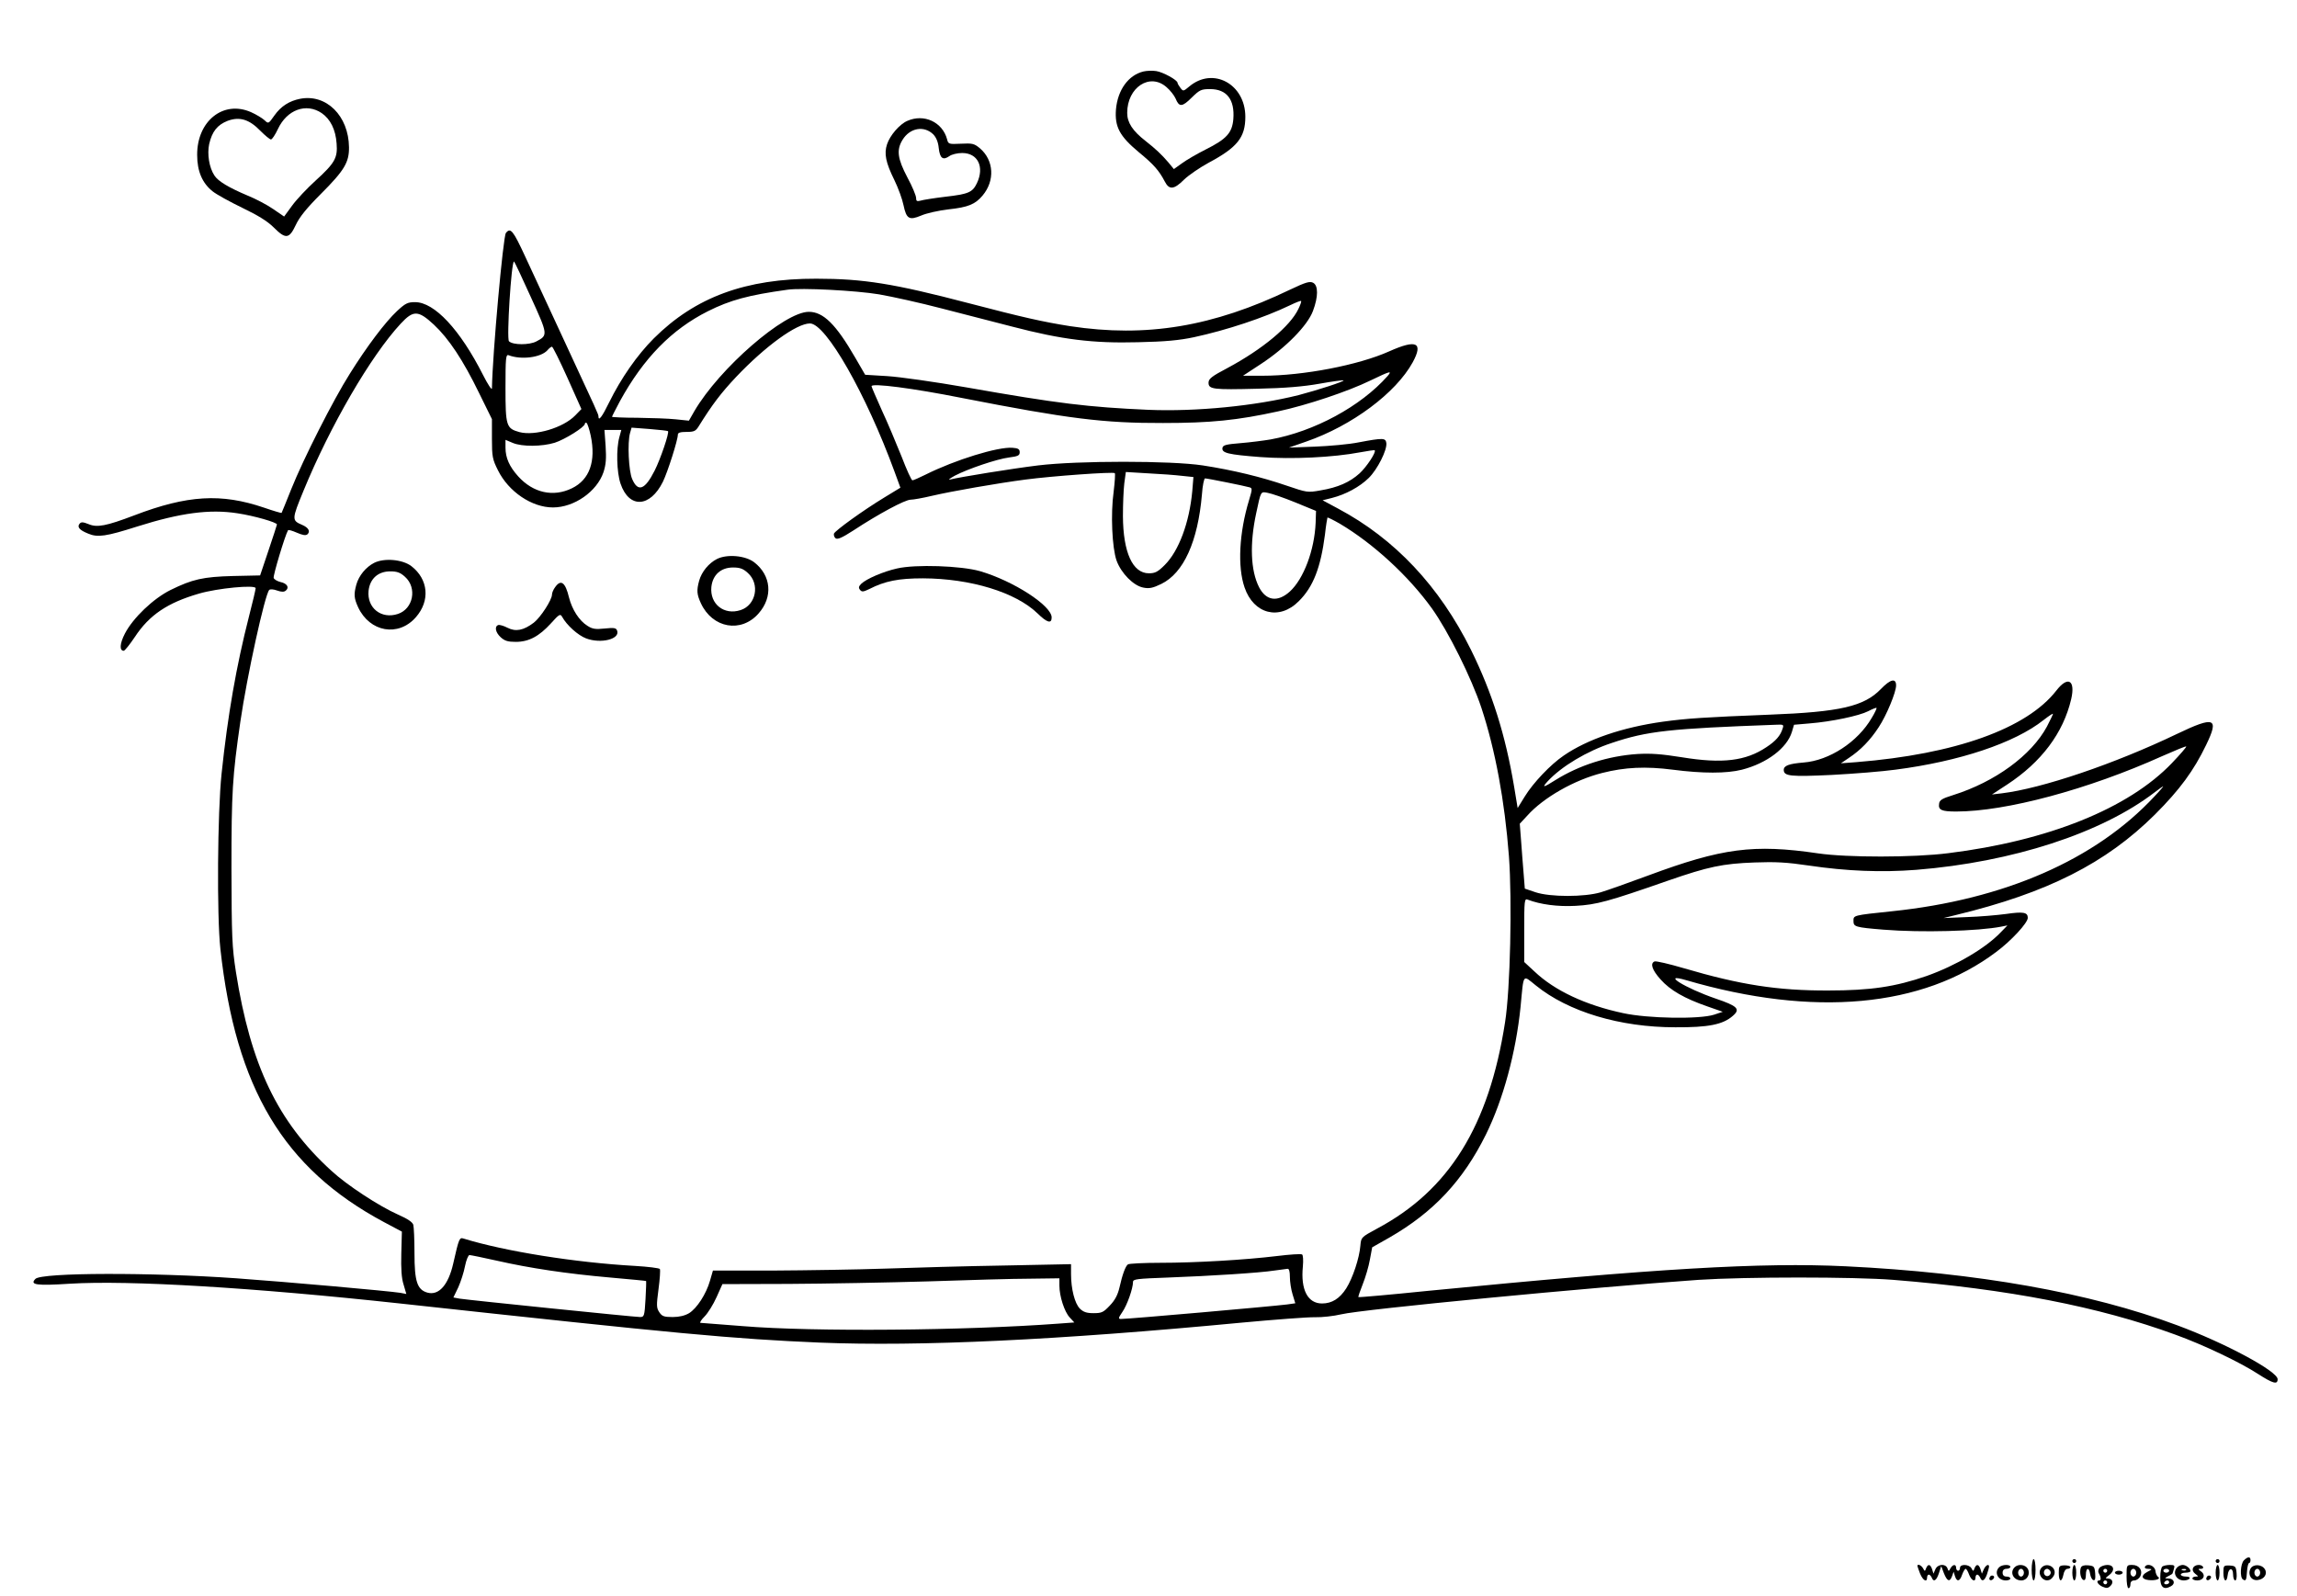 <?xml version="1.0" standalone="no"?>
<!DOCTYPE svg PUBLIC "-//W3C//DTD SVG 20010904//EN"
 "http://www.w3.org/TR/2001/REC-SVG-20010904/DTD/svg10.dtd">
<svg version="1.0" xmlns="http://www.w3.org/2000/svg"
 width="1186pt" height="824pt" viewBox="0 0 1186 824"
 preserveAspectRatio="xMidYMid meet">

<g transform="translate(0,824) scale(0.1,-0.1)"
fill="#000000" stroke="none">
<path d="M5904 7871 c-78 -19 -133 -95 -142 -196 -7 -90 19 -138 117 -220 78
-64 105 -95 135 -152 23 -45 48 -42 100 10 24 23 81 62 127 87 148 79 189 131
189 237 0 169 -167 260 -290 156 -30 -25 -31 -25 -45 -7 -8 11 -15 22 -15 26
0 15 -76 56 -110 61 -19 3 -49 2 -66 -2z m119 -81 c19 -16 40 -43 47 -59 18
-45 34 -44 83 5 41 40 49 44 95 44 86 0 128 -54 120 -155 -6 -71 -35 -103
-143 -157 -44 -22 -99 -54 -122 -71 l-42 -30 -28 34 c-35 41 -67 71 -118 111
-67 52 -95 95 -95 145 0 132 117 209 203 133z"/>
<path d="M1550 7730 c-56 -11 -99 -38 -133 -86 -31 -44 -31 -44 -52 -24 -11
10 -42 29 -69 41 -143 63 -279 -46 -278 -221 0 -85 27 -146 80 -188 20 -16 89
-54 153 -85 81 -39 130 -69 162 -101 62 -62 80 -60 114 12 19 41 56 87 130
161 121 121 146 163 145 241 -2 162 -117 276 -252 250z m111 -74 c45 -31 72
-85 77 -157 6 -74 -9 -101 -108 -191 -44 -40 -99 -98 -122 -130 l-41 -56 -57
39 c-32 22 -91 53 -131 69 -97 41 -153 74 -172 104 -27 41 -38 110 -27 162 15
65 42 99 95 120 62 23 112 8 170 -52 24 -24 48 -44 54 -44 6 0 22 24 36 54 47
100 146 136 226 82z"/>
<path d="M4685 7616 c-40 -17 -90 -75 -105 -121 -16 -48 -7 -94 38 -185 20
-41 41 -99 47 -129 15 -71 29 -80 91 -54 27 12 90 26 141 32 102 11 138 26
176 71 65 77 59 182 -13 244 -30 25 -39 27 -99 24 -62 -3 -65 -2 -71 23 -24
89 -119 133 -205 95z m134 -70 c15 -16 25 -39 28 -71 6 -53 22 -64 55 -41 12
9 42 16 66 16 81 0 116 -72 76 -156 -23 -47 -42 -56 -164 -70 -58 -7 -115 -16
-127 -20 -19 -5 -23 -2 -23 14 0 12 -20 60 -45 106 -51 97 -57 142 -25 194 38
62 111 75 159 28z"/>
<path d="M2612 7037 c-14 -17 -69 -623 -72 -802 -1 -11 -21 20 -46 69 -119
235 -251 376 -351 376 -38 0 -50 -6 -93 -46 -61 -57 -156 -183 -244 -324 -85
-134 -240 -440 -302 -595 -26 -66 -49 -121 -50 -123 -1 -2 -42 10 -91 27 -221
75 -395 65 -670 -40 -145 -55 -192 -64 -236 -45 -28 11 -38 12 -46 2 -14 -17
-1 -33 44 -51 49 -21 92 -15 255 37 222 70 372 90 515 68 87 -13 205 -47 205
-58 -1 -4 -20 -65 -44 -135 l-43 -128 -139 -3 c-156 -4 -211 -17 -323 -72 -89
-44 -194 -144 -236 -225 -27 -52 -29 -89 -6 -89 5 0 31 32 57 71 75 114 169
177 331 224 95 28 293 47 293 28 0 -6 -15 -71 -34 -144 -66 -258 -110 -510
-142 -814 -21 -199 -25 -733 -6 -905 79 -719 326 -1132 843 -1409 l94 -50 -3
-113 c-2 -78 1 -128 12 -161 l14 -48 -31 6 c-66 10 -582 56 -847 75 -438 31
-1005 30 -1037 -3 -31 -31 5 -36 177 -25 306 19 949 -20 1705 -102 1440 -157
1720 -183 2168 -202 514 -21 1231 13 2177 103 173 16 344 29 380 28 36 -1 97
6 135 15 107 26 1298 140 1845 178 243 16 803 16 1005 0 596 -48 1061 -138
1457 -283 144 -52 335 -143 427 -203 78 -50 101 -56 101 -27 0 41 -271 187
-520 279 -450 168 -1030 271 -1710 304 -435 21 -976 -11 -2159 -127 -195 -20
-355 -34 -357 -32 -2 2 8 31 22 66 14 35 31 92 37 127 l12 64 90 51 c226 130
379 293 497 531 89 180 155 423 179 659 17 177 9 167 79 111 168 -136 434
-216 720 -216 171 -1 246 14 297 59 41 35 24 51 -88 89 -158 54 -288 135 -152
95 657 -192 1219 -141 1600 146 77 57 163 150 163 176 0 29 -23 33 -113 20
-45 -6 -136 -14 -202 -16 l-120 -5 65 16 c471 114 773 267 1026 518 129 129
201 227 265 360 68 140 44 150 -150 57 -325 -156 -699 -282 -905 -307 l-51 -6
78 51 c177 116 290 266 331 441 23 99 -17 122 -77 44 -153 -196 -521 -328
-1032 -369 l-80 -6 40 27 c62 41 112 93 155 159 41 62 90 181 90 216 0 39 -29
33 -78 -18 -87 -90 -209 -119 -577 -133 -330 -13 -423 -19 -548 -36 -209 -29
-391 -91 -513 -175 -68 -46 -158 -141 -201 -211 l-37 -60 -18 109 c-45 269
-114 487 -223 708 -163 328 -393 573 -686 729 l-80 43 48 12 c71 18 143 57
190 103 45 44 96 145 91 181 -4 26 -16 27 -143 3 -49 -10 -151 -19 -225 -22
l-135 -5 89 31 c237 82 463 251 550 409 56 103 20 120 -121 57 -158 -71 -444
-126 -655 -126 l-100 0 93 61 c128 84 240 198 268 273 28 74 28 132 1 146 -17
9 -38 3 -118 -35 -399 -192 -743 -249 -1137 -189 -139 22 -242 45 -525 119
-386 101 -542 126 -785 126 -365 1 -625 -95 -839 -308 -87 -87 -170 -207 -231
-331 -36 -74 -55 -99 -55 -72 0 11 -3 17 -186 411 -75 162 -161 348 -192 414
-63 136 -76 152 -100 122z m128 -329 c90 -197 90 -199 29 -231 -36 -19 -121
-19 -141 1 -13 13 12 412 26 412 2 0 41 -82 86 -182z m1800 12 c69 -12 213
-44 320 -72 107 -28 271 -70 365 -94 260 -68 418 -87 650 -81 142 3 215 10
290 26 167 36 361 100 496 165 29 14 54 24 57 22 2 -3 -4 -21 -14 -41 -42 -89
-185 -208 -366 -305 -82 -43 -98 -56 -98 -76 0 -34 23 -37 253 -31 142 3 237
11 321 26 66 12 121 19 123 17 6 -5 -133 -50 -232 -76 -224 -56 -528 -86 -775
-76 -313 14 -464 32 -941 116 -160 28 -343 54 -407 58 l-115 7 -51 88 c-100
173 -165 237 -240 237 -126 0 -462 -292 -591 -513 l-28 -49 -68 7 c-37 4 -126
7 -198 8 -72 0 -131 3 -131 5 0 3 19 39 41 81 122 222 267 370 454 464 116 58
209 83 410 111 73 11 356 -4 475 -24z m-2300 -156 c77 -72 151 -183 234 -354
l66 -134 0 -102 c0 -92 3 -106 31 -162 55 -111 175 -192 284 -192 110 0 227
82 261 182 13 40 15 70 11 135 l-6 83 44 0 43 0 -10 -37 c-17 -60 -14 -181 6
-240 44 -130 153 -124 219 10 25 52 77 215 77 243 0 10 13 14 45 14 38 0 47 4
62 28 71 114 115 172 194 256 151 159 312 276 381 276 82 0 289 -362 437 -766
l30 -82 -82 -50 c-112 -68 -254 -171 -261 -187 -2 -7 1 -18 8 -24 10 -8 33 2
92 40 131 86 267 159 296 159 14 0 64 9 110 20 103 24 338 65 483 84 136 18
454 41 461 33 3 -3 0 -46 -6 -96 -16 -114 -8 -289 15 -355 24 -66 88 -131 139
-140 30 -6 49 -2 92 19 115 56 189 218 210 463 3 45 11 82 16 82 12 0 206 -39
229 -46 16 -4 15 -10 -2 -67 -51 -168 -60 -343 -23 -450 47 -138 180 -172 280
-71 75 74 113 174 135 343 5 47 12 87 13 89 2 1 31 -13 64 -32 172 -102 354
-269 475 -437 85 -119 204 -358 256 -514 72 -219 120 -479 142 -766 17 -231 7
-687 -20 -857 -83 -535 -289 -867 -660 -1065 -83 -45 -83 -45 -87 -88 -5 -64
-39 -167 -73 -221 -34 -53 -74 -78 -125 -78 -74 0 -111 71 -99 191 3 33 1 59
-4 62 -6 4 -64 0 -129 -8 -165 -20 -420 -35 -604 -35 -85 0 -160 -4 -166 -8
-13 -9 -29 -53 -44 -120 -9 -38 -23 -65 -50 -93 -33 -35 -42 -39 -84 -39 -36
0 -52 6 -70 23 -27 27 -46 102 -46 179 l0 51 -347 -7 c-192 -3 -467 -11 -613
-16 -146 -5 -405 -9 -577 -10 l-312 0 -15 -52 c-20 -70 -68 -143 -108 -168
-22 -13 -51 -20 -85 -20 -45 0 -55 4 -69 25 -15 23 -15 35 -4 119 7 52 10 98
7 104 -4 5 -62 12 -129 16 -305 17 -670 75 -884 141 -22 7 -24 3 -54 -129 -25
-110 -74 -166 -133 -150 -53 15 -67 57 -67 204 0 69 -3 134 -6 146 -4 14 -29
31 -79 53 -97 43 -264 152 -345 227 -277 253 -416 544 -492 1026 -20 130 -22
179 -23 533 0 398 5 475 46 759 34 234 126 655 149 680 5 5 22 4 41 -3 23 -8
36 -8 45 0 19 16 6 37 -28 44 -16 4 -32 13 -35 21 -4 11 58 218 74 246 2 4 22
-2 45 -12 30 -13 46 -16 55 -9 17 15 6 35 -27 49 -54 23 -54 28 7 176 138 336
347 696 502 863 65 70 90 70 171 -5z m690 -275 l72 -161 -32 -33 c-62 -64
-208 -107 -288 -86 -68 19 -72 31 -72 229 0 155 2 173 16 168 65 -25 166 -12
200 25 9 11 20 19 24 19 4 0 40 -72 80 -161z m4234 9 c-138 -156 -378 -286
-604 -327 -36 -6 -105 -15 -155 -19 -74 -6 -90 -10 -93 -24 -5 -27 28 -35 197
-48 162 -12 374 -2 516 25 38 7 71 12 73 10 9 -9 -42 -86 -78 -119 -51 -46
-112 -73 -202 -88 -67 -12 -70 -11 -176 25 -128 44 -276 80 -432 104 -164 25
-644 25 -850 0 -131 -16 -404 -60 -455 -73 -11 -2 0 6 25 20 67 35 217 86 280
94 46 6 55 10 55 27 0 16 -8 21 -37 23 -75 6 -296 -62 -450 -139 -32 -16 -62
-29 -67 -29 -5 0 -30 55 -56 123 -27 67 -72 175 -102 239 -29 65 -53 120 -53
124 0 17 212 -10 468 -61 547 -107 730 -130 1037 -129 247 0 384 14 594 60
149 32 361 103 476 159 104 50 115 53 89 23z m-4114 -307 c28 -133 -6 -228
-97 -272 -96 -47 -200 -24 -277 61 -46 51 -66 96 -66 149 l0 40 38 -16 c47
-20 151 -19 216 1 51 16 156 81 156 98 0 5 4 7 9 4 4 -3 14 -32 21 -65z m399
23 c8 -7 -39 -145 -69 -204 -50 -99 -86 -113 -116 -43 -18 41 -25 187 -11 237
l8 28 92 -7 c51 -4 94 -9 96 -11z m2655 -231 l58 -6 -6 -73 c-15 -162 -69
-308 -142 -381 -36 -36 -50 -43 -82 -43 -84 0 -133 108 -134 295 0 61 3 136 7
169 l8 59 116 -7 c64 -3 142 -9 175 -13z m584 -137 l107 -44 -2 -61 c-6 -142
-62 -290 -133 -355 -63 -57 -123 -48 -159 22 -44 86 -49 224 -15 382 25 116
22 113 61 105 18 -3 82 -25 141 -49z m2976 -1113 c-72 -124 -219 -220 -352
-230 -74 -6 -102 -16 -102 -38 0 -33 36 -36 249 -26 114 6 261 18 327 27 332
43 616 138 765 256 27 21 49 36 49 32 0 -3 -14 -32 -31 -65 -80 -149 -268
-286 -484 -354 -58 -18 -71 -26 -73 -45 -5 -32 13 -40 88 -40 257 0 682 114
1064 286 66 29 121 52 124 50 2 -3 -31 -41 -74 -86 -224 -234 -638 -401 -1154
-465 -179 -23 -524 -23 -673 -1 -333 49 -496 27 -876 -114 -102 -38 -213 -77
-246 -87 -84 -25 -260 -25 -336 0 l-56 19 -6 76 c-4 43 -9 118 -13 168 l-7 91
39 42 c83 93 243 184 386 220 118 30 225 35 365 17 154 -20 278 -20 357 0 129
33 233 112 258 195 l11 37 81 7 c113 9 255 39 302 63 21 11 41 19 43 17 2 -2
-9 -26 -25 -52z m-460 -55 c-11 -36 -35 -64 -84 -96 -106 -71 -227 -86 -435
-52 -107 17 -161 21 -230 17 -152 -10 -301 -58 -423 -134 -63 -40 -73 -42 -41
-7 71 77 203 156 331 198 184 62 300 74 846 94 41 2 43 1 36 -20z m1920 -350
c-304 -327 -776 -533 -1356 -593 -202 -21 -198 -21 -198 -50 0 -30 8 -33 155
-45 196 -16 489 -8 610 16 l30 6 -35 -36 c-77 -81 -230 -171 -382 -225 -162
-56 -289 -75 -508 -75 -261 -1 -454 29 -746 115 -75 22 -143 38 -151 35 -24
-10 -13 -44 31 -93 50 -56 123 -98 241 -139 l80 -28 -45 -15 c-75 -24 -340
-20 -469 8 -193 41 -354 116 -458 215 l-53 49 0 165 c0 152 1 164 18 157 66
-25 154 -37 247 -32 108 6 165 21 480 131 205 71 279 87 445 93 107 4 165 1
280 -16 196 -29 374 -36 555 -22 496 40 955 189 1230 400 22 17 42 31 44 31 2
0 -18 -24 -45 -52z m-8559 -2397 c172 -39 359 -67 585 -87 102 -9 186 -17 186
-18 1 0 0 -43 -3 -93 -5 -88 -7 -93 -28 -93 -29 0 -889 88 -932 95 l-32 6 25
52 c13 29 29 78 35 110 6 31 17 57 23 57 6 0 70 -13 141 -29z m4095 -84 c0
-24 6 -65 14 -90 l14 -46 -42 -6 c-79 -10 -817 -75 -858 -75 -15 0 -14 5 7 36
25 36 55 122 55 155 0 15 20 17 183 23 216 8 470 24 547 36 30 4 61 8 68 9 8
1 12 -14 12 -42z m-1190 -45 c0 -55 26 -135 53 -164 l24 -26 -81 -6 c-482 -36
-1267 -43 -1630 -13 -115 9 -214 17 -219 17 -6 0 3 15 21 33 17 17 45 62 62
100 l30 67 343 1 c188 1 511 7 717 13 206 7 444 14 528 14 l152 2 0 -38z"/>
<path d="M3702 5354 c-43 -22 -79 -66 -92 -112 -14 -51 -12 -71 9 -117 60
-129 208 -155 298 -52 75 85 65 196 -23 264 -46 35 -140 43 -192 17z m159 -72
c64 -57 43 -166 -37 -192 -85 -28 -160 31 -151 120 7 62 49 100 112 100 35 0
52 -6 76 -28z"/>
<path d="M1932 5334 c-43 -22 -79 -66 -92 -112 -14 -51 -12 -71 9 -117 60
-129 208 -155 298 -52 75 85 65 196 -23 264 -46 35 -140 43 -192 17z m159 -72
c64 -57 43 -166 -37 -192 -85 -28 -160 31 -151 120 7 62 49 100 112 100 35 0
52 -6 76 -28z"/>
<path d="M4632 5305 c-72 -16 -159 -54 -185 -79 -14 -14 -15 -21 -6 -32 9 -11
17 -10 48 5 80 41 151 55 276 55 247 -1 479 -72 592 -181 49 -48 73 -55 73
-21 0 61 -198 189 -370 239 -98 28 -333 36 -428 14z"/>
<path d="M2866 5208 c-9 -12 -16 -29 -16 -38 0 -27 -59 -118 -94 -145 -53 -40
-93 -48 -136 -26 -19 10 -41 16 -47 14 -21 -7 -15 -38 12 -63 21 -19 37 -24
78 -24 68 0 121 29 182 96 42 47 48 50 57 34 24 -44 82 -96 124 -112 76 -29
178 -4 160 41 -5 13 -16 15 -63 10 -48 -5 -64 -3 -90 14 -42 26 -79 83 -95
146 -19 79 -42 96 -72 53z"/>
<path d="M11586 184 c-18 -18 -22 -89 -5 -99 15 -10 18 -4 21 43 2 23 6 42 11
42 4 0 7 7 7 15 0 19 -14 19 -34 -1z"/>
<path d="M10490 135 c0 -30 5 -55 10 -55 6 0 10 25 10 55 0 30 -4 55 -10 55
-5 0 -10 -25 -10 -55z"/>
<path d="M10700 180 c0 -5 5 -10 10 -10 6 0 10 5 10 10 0 6 -4 10 -10 10 -5 0
-10 -4 -10 -10z"/>
<path d="M11440 180 c0 -5 5 -10 10 -10 6 0 10 5 10 10 0 6 -4 10 -10 10 -5 0
-10 -4 -10 -10z"/>
<path d="M9900 155 c0 -3 7 -21 14 -40 15 -36 36 -47 36 -20 0 8 4 15 9 15 5
0 11 -7 15 -15 9 -25 24 -17 37 22 l12 37 14 -37 c17 -42 30 -47 42 -15 l8 23
7 -23 c10 -31 25 -28 37 8 6 16 14 30 18 30 4 0 12 -13 18 -30 12 -31 33 -41
33 -15 0 8 4 15 9 15 5 0 11 -7 15 -15 9 -24 23 -17 35 16 6 18 11 36 11 40 0
17 -17 8 -27 -13 l-10 -23 -7 23 c-9 26 -21 29 -31 5 -6 -17 -7 -17 -16 0 -12
21 -59 23 -59 2 0 -8 -4 -15 -10 -15 -5 0 -10 7 -10 15 0 20 -17 19 -29 -2 -9
-17 -10 -17 -16 0 -10 25 -50 22 -62 -5 l-10 -23 -7 23 c-9 26 -21 29 -31 5
-6 -17 -7 -17 -16 0 -9 16 -29 24 -29 12z"/>
<path d="M10322 148 c-27 -27 -6 -68 35 -68 13 0 23 5 23 10 0 6 -9 10 -20 10
-13 0 -20 7 -20 20 0 13 7 20 20 20 11 0 20 5 20 10 0 14 -43 13 -58 -2z"/>
<path d="M10402 148 c-27 -27 -6 -68 35 -68 29 0 48 33 33 60 -12 22 -49 27
-68 8z m48 -28 c0 -11 -7 -20 -15 -20 -8 0 -15 9 -15 20 0 11 7 20 15 20 8 0
15 -9 15 -20z"/>
<path d="M10540 145 c-26 -32 13 -81 48 -59 9 6 18 19 20 28 8 38 -43 61 -68
31z m46 -16 c10 -17 -13 -36 -27 -22 -12 12 -4 33 11 33 5 0 12 -5 16 -11z"/>
<path d="M10630 118 c0 -45 15 -51 24 -8 3 18 12 30 21 30 8 0 15 4 15 9 0 5
-13 9 -30 9 -28 -1 -30 -4 -30 -40z"/>
<path d="M10700 120 c0 -22 5 -40 10 -40 6 0 10 18 10 40 0 22 -4 40 -10 40
-5 0 -10 -18 -10 -40z"/>
<path d="M10744 146 c-8 -22 -1 -59 14 -64 8 -2 12 7 12 27 0 38 17 41 22 4 2
-14 9 -28 16 -31 10 -3 12 6 10 34 -3 36 -6 39 -36 42 -21 2 -34 -2 -38 -12z"/>
<path d="M10840 145 c-6 -8 -8 -20 -4 -27 12 -19 14 -38 3 -38 -19 0 -8 -21
16 -32 21 -9 29 -9 42 4 18 18 10 38 -15 38 -13 0 -12 3 6 16 33 23 29 54 -7
54 -16 0 -34 -7 -41 -15z m40 -15 c0 -5 -4 -10 -10 -10 -5 0 -10 5 -10 10 0 6
5 10 10 10 6 0 10 -4 10 -10z m0 -60 c0 -5 -4 -10 -10 -10 -5 0 -10 5 -10 10
0 6 5 10 10 10 6 0 10 -4 10 -10z"/>
<path d="M10980 100 c0 -33 4 -60 10 -60 6 0 10 9 10 20 0 13 7 20 20 20 10 0
24 9 30 20 16 30 -4 60 -40 60 -30 0 -30 0 -30 -60z m50 20 c0 -11 -7 -20 -15
-20 -8 0 -15 9 -15 20 0 11 7 20 15 20 8 0 15 -9 15 -20z"/>
<path d="M11075 151 c-3 -7 3 -11 17 -11 22 -1 22 -2 -5 -16 -34 -18 -31 -38
7 -42 34 -4 65 6 49 16 -6 4 -13 18 -14 32 -4 26 -41 41 -54 21z"/>
<path d="M11165 152 c-6 -4 -11 -28 -11 -54 -1 -53 18 -69 55 -48 25 13 17 40
-13 40 -21 1 -21 1 -1 12 11 6 21 11 21 12 1 1 5 11 8 24 6 19 4 22 -21 22
-15 0 -33 -4 -38 -8z m35 -22 c0 -5 -7 -10 -15 -10 -8 0 -15 5 -15 10 0 6 7
10 15 10 8 0 15 -4 15 -10z m0 -60 c0 -5 -7 -10 -16 -10 -8 0 -12 5 -9 10 3 6
10 10 16 10 5 0 9 -4 9 -10z"/>
<path d="M11242 148 c-27 -27 -6 -68 34 -68 13 0 26 5 29 10 4 6 -5 10 -19 10
-14 0 -26 5 -26 10 0 6 11 10 25 10 14 0 25 4 25 8 0 14 -23 32 -40 32 -9 0
-21 -5 -28 -12z m45 -14 c-3 -3 -12 -4 -19 -1 -8 3 -5 6 6 6 11 1 17 -2 13 -5z"/>
<path d="M11323 144 c-4 -11 1 -22 12 -30 17 -13 17 -14 2 -14 -9 0 -17 -4
-17 -10 0 -5 11 -10 25 -10 33 0 45 28 20 46 -17 13 -17 14 -1 14 9 0 14 5 11
10 -10 16 -45 12 -52 -6z"/>
<path d="M11440 120 c0 -22 5 -40 10 -40 6 0 10 18 10 40 0 22 -4 40 -10 40
-5 0 -10 -18 -10 -40z"/>
<path d="M11480 119 c0 -44 17 -54 22 -12 4 39 28 42 28 4 0 -17 5 -31 11 -31
6 0 9 16 7 38 -3 34 -6 37 -35 39 -32 1 -33 0 -33 -38z"/>
<path d="M11620 141 c-16 -31 4 -63 37 -59 34 4 52 32 37 56 -16 26 -60 28
-74 3z m50 -21 c0 -11 -7 -20 -15 -20 -8 0 -15 9 -15 20 0 11 7 20 15 20 8 0
15 -9 15 -20z"/>
<path d="M10920 120 c0 -5 9 -10 20 -10 11 0 20 5 20 10 0 6 -9 10 -20 10 -11
0 -20 -4 -20 -10z"/>
<path d="M10275 99 c-10 -15 3 -25 16 -12 7 7 7 13 1 17 -6 3 -14 1 -17 -5z"/>
<path d="M11395 99 c-10 -15 3 -25 16 -12 7 7 7 13 1 17 -6 3 -14 1 -17 -5z"/>
</g>
</svg>
